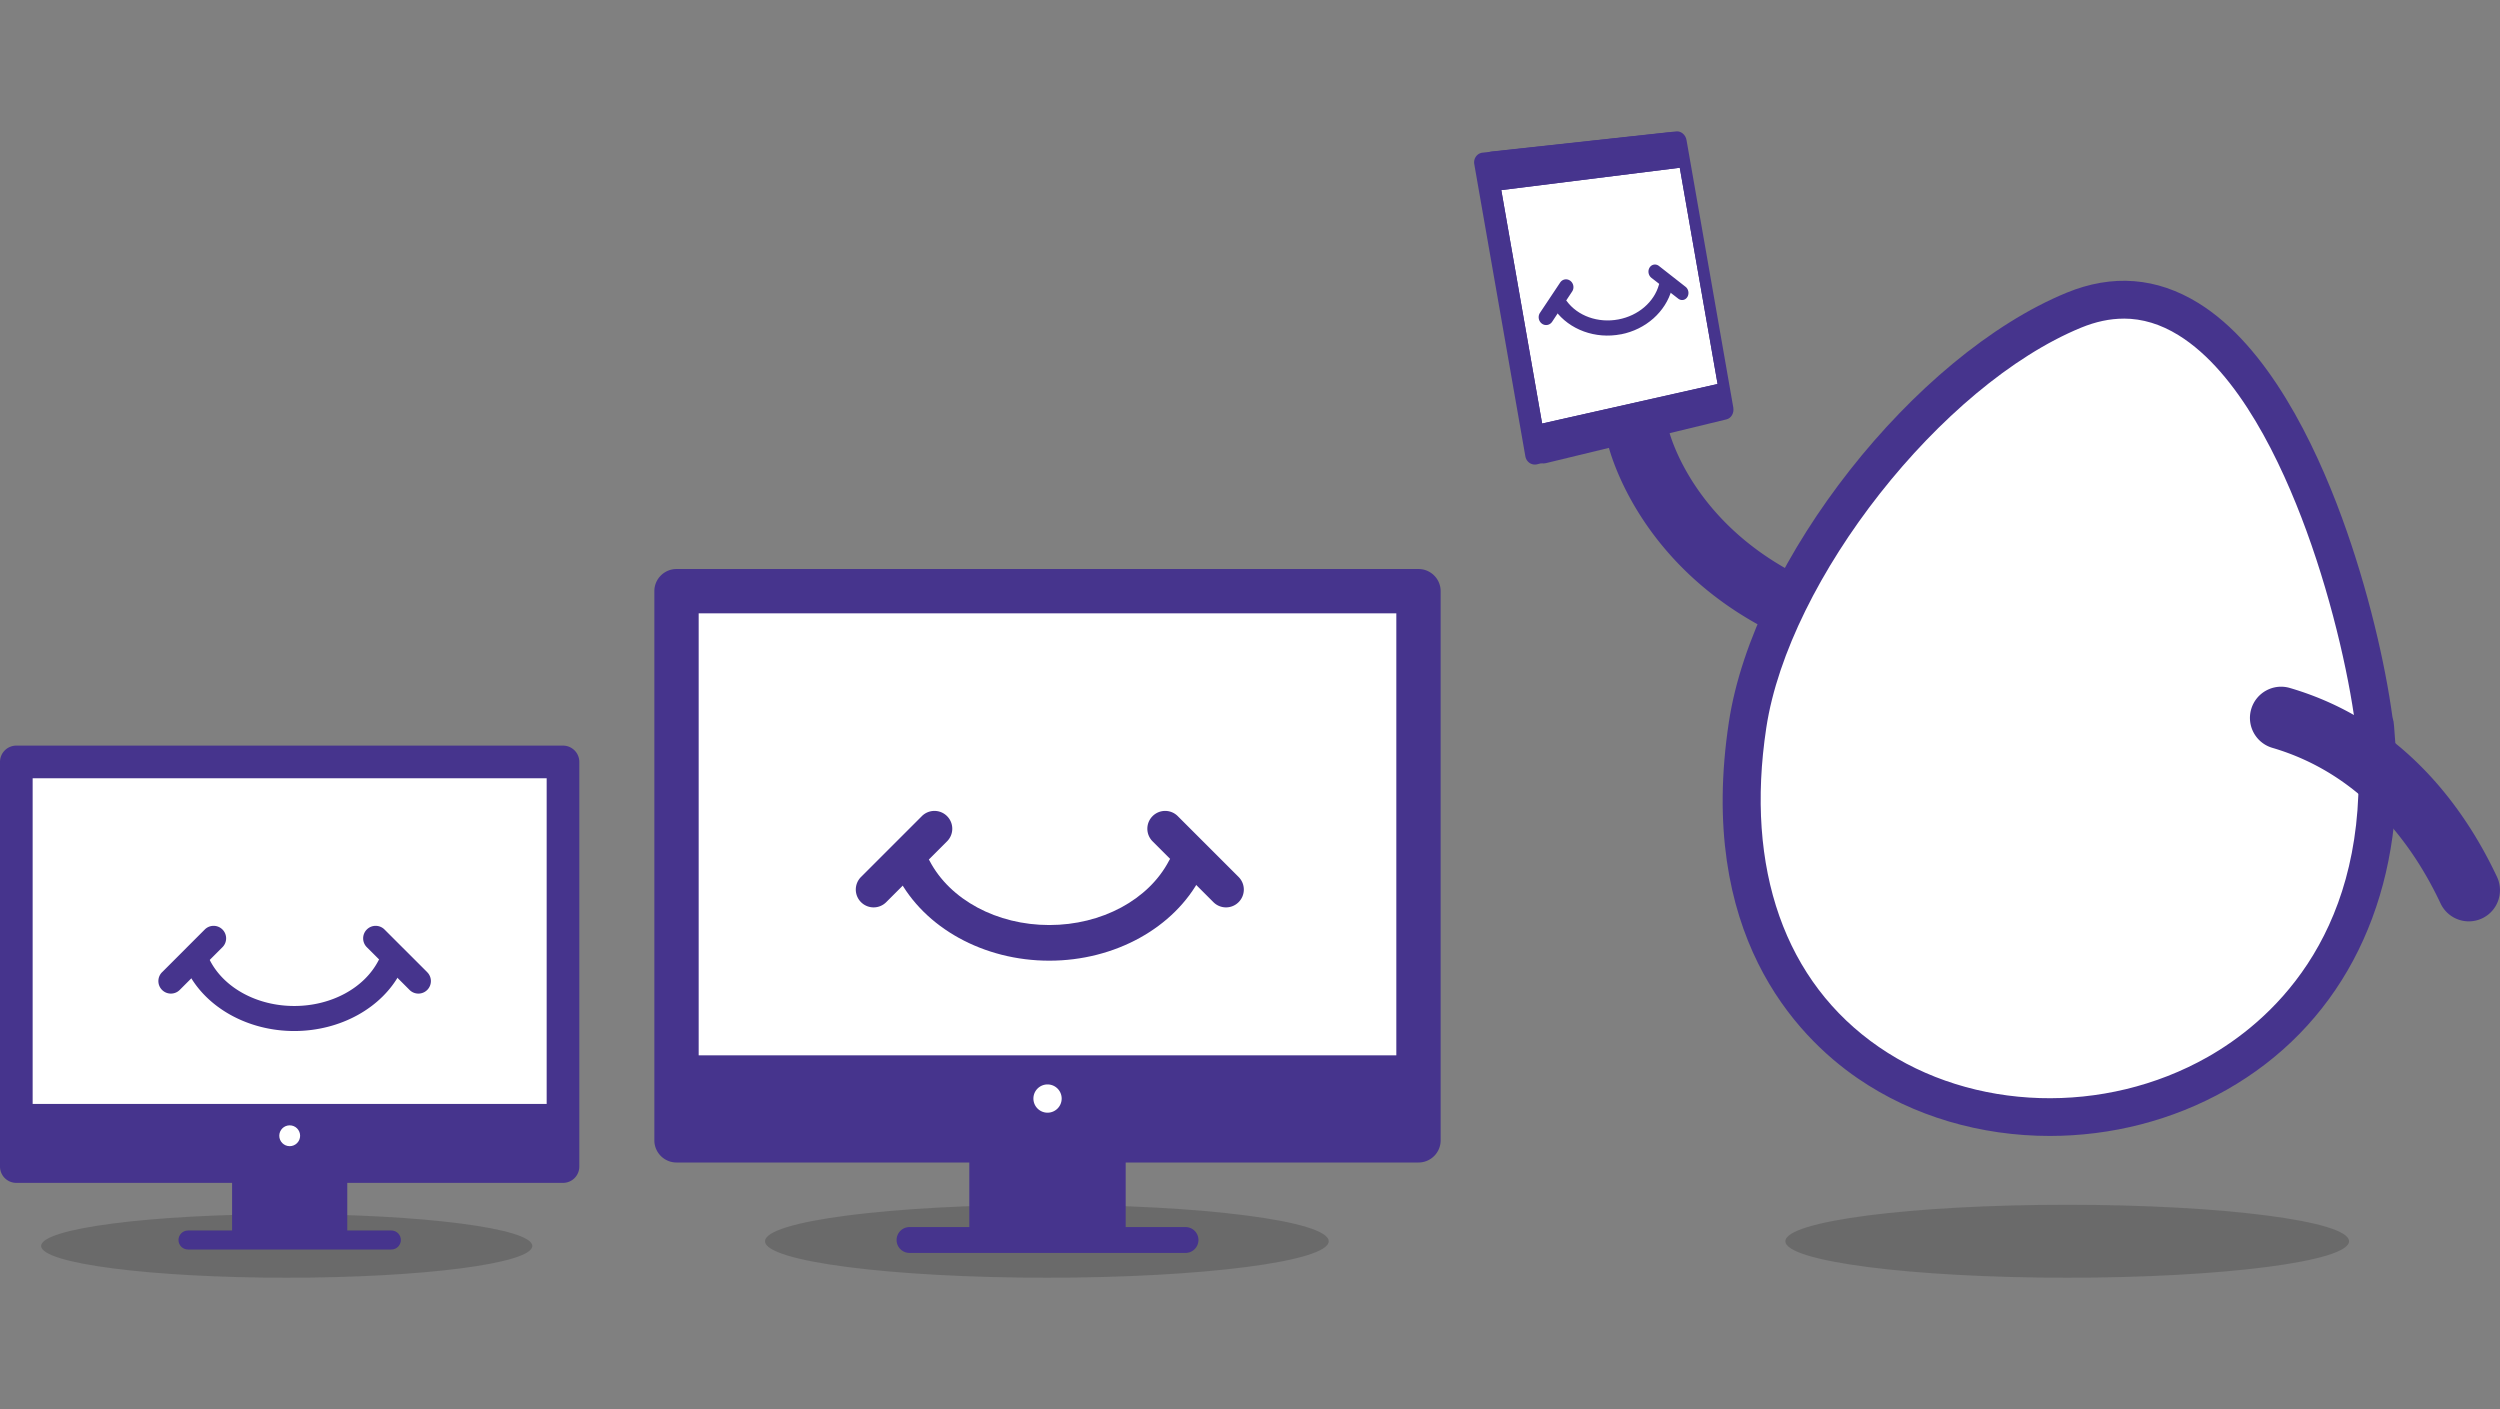 <svg xmlns="http://www.w3.org/2000/svg" width="660" height="372"><rect width="100%" height="100%" fill="#808080" stroke="none"/><defs><style>.uuid-dab78879-ed62-4a8c-94ea-0703f93592e5{fill:#fff}.uuid-d919c978-abfe-4ebc-a7c4-b681f5a6b57f{fill:#15c0ed}.uuid-82254e40-27e6-4a6b-90e3-4dc75effec85{fill:#46348d}.uuid-2e40b115-cd74-45d7-9432-440341eb0f5d{fill:#161615;mix-blend-mode:multiply;opacity:.2}</style></defs><g style="isolation:isolate"><g id="uuid-f853d319-4cc8-432f-971b-2ac8c0e5064c"><path class="uuid-dab78879-ed62-4a8c-94ea-0703f93592e5" d="M4.72 200.01h143.14v106.32H4.72zM180.08 155.36h196.53v143.6H180.08zM404.97 120.16l-13.48-77.1 51.48-5.8 12.36 70.67-50.36 12.23z"/><path class="uuid-2e40b115-cd74-45d7-9432-440341eb0f5d" d="M620.15 327.69c0 5.32-33.31 9.63-74.4 9.63s-74.41-4.31-74.41-9.63 33.31-9.63 74.41-9.63 74.4 4.31 74.4 9.63zM350.78 327.69c0 5.32-33.31 9.63-74.4 9.63s-74.41-4.31-74.41-9.63 33.31-9.63 74.41-9.63 74.4 4.31 74.4 9.63zM140.53 328.93c0 4.64-29.03 8.39-64.83 8.39s-64.84-3.76-64.84-8.39 29.03-8.39 64.84-8.39 64.83 3.76 64.83 8.39z"/><path class="uuid-82254e40-27e6-4a6b-90e3-4dc75effec85" d="M496.59 176.37c-.58 0-1.17-.06-1.77-.19-59.63-13.04-70.06-57.64-70.48-59.53a8.246 8.246 0 0 1 6.28-9.81c4.43-.97 8.8 1.82 9.8 6.24.37 1.59 9.06 36.33 57.92 47.01 4.44.97 7.26 5.36 6.29 9.8-.84 3.85-4.25 6.48-8.04 6.48z"/><path class="uuid-dab78879-ed62-4a8c-94ea-0703f93592e5" d="M627.42 197.11c8.36 131.15-186.83 131.49-166.06-5.73 6.18-40.76 47.85-93.75 86.12-109.49 50.73-20.88 77.53 82.52 79.93 115.22 1.43 22.4-1.66-22.57 0 0z"/><path class="uuid-82254e40-27e6-4a6b-90e3-4dc75effec85" d="M541.13 299.89c-18.11 0-36.01-5.11-50.74-15.24-16.3-11.22-42.4-38.34-33.97-94.01 6.49-42.8 48.99-96.84 89.16-113.36 12.11-4.98 23.82-4.06 34.82 2.74 18.3 11.31 30.69 37.04 37.87 56.64 7 19.12 11.46 38.81 13.33 52.59.11.37.2.77.28 1.21h.03c0 .06 0 .17.02.31.04.28.07.58.1.9.08 1.03.2 2.67.38 5.05v.08c0 .08.01.15.02.23.14 2.26.24 3.8.3 4.78.02.31.03.61.03.89.01.13.02.23.03.29h-.03c-.01.36-.04.69-.08 1.01.29 36.99-15.83 67.26-44.9 83.74-14.32 8.12-30.56 12.15-46.64 12.15zm19.54-215.77c-3.66 0-7.41.8-11.28 2.39-36.77 15.13-77.15 66.46-83.09 105.62-5.64 37.27 4.92 67.21 29.75 84.29 24.71 17 59.58 18.05 86.78 2.63 15.72-8.92 41.36-30.74 39.79-77.74-.08-1.15-.18-2.56-.28-3.96-.08-1.14-.16-2.27-.22-3.27-1.4-12.82-5.9-33.95-13.24-54-6.63-18.12-17.87-41.77-33.74-51.58-4.74-2.93-9.54-4.39-14.49-4.39z"/><path class="uuid-82254e40-27e6-4a6b-90e3-4dc75effec85" d="M651.77 243.24c-3.09 0-6.05-1.75-7.46-4.73-6.98-14.84-20.35-34.02-44.41-41.08a8.233 8.233 0 0 1-5.58-10.22c1.28-4.36 5.86-6.87 10.22-5.58 29.93 8.78 46.25 31.96 54.67 49.87 1.94 4.12.17 9.02-3.95 10.96-1.13.53-2.32.78-3.5.78zM374.48 306.9H178.6c-3.23 0-5.85-2.62-5.85-5.85V156.07c0-3.23 2.62-5.85 5.85-5.85h195.88c3.23 0 5.85 2.62 5.85 5.85v144.98c0 3.23-2.62 5.85-5.85 5.85zm-190.03-11.7h184.18V161.92H184.45V295.2z"/><path class="uuid-82254e40-27e6-4a6b-90e3-4dc75effec85" d="M180.92 278.61v20.13h191.25v-20.13H180.92zm95.63 15.14a3.73 3.73 0 1 1 0-7.46 3.73 3.73 0 0 1 0 7.46zM256.49 306.53h40.1v20.82h-40.1z"/><path class="uuid-82254e40-27e6-4a6b-90e3-4dc75effec85" d="M297.18 327.94H255.9v-22h41.28v22zm-40.1-1.18h38.93v-19.65h-38.93v19.65z"/><path class="uuid-82254e40-27e6-4a6b-90e3-4dc75effec85" d="M312.98 330.77h-72.87c-1.89 0-3.41-1.53-3.41-3.41s1.53-3.41 3.41-3.41h72.87c1.89 0 3.41 1.53 3.41 3.41s-1.53 3.41-3.41 3.41zM148.63 312.28H4.31A4.31 4.31 0 0 1 0 307.97V201.15a4.31 4.31 0 0 1 4.31-4.31h144.32a4.31 4.31 0 0 1 4.31 4.31v106.82a4.31 4.31 0 0 1-4.31 4.31zM8.62 303.66h135.7v-98.2H8.62v98.2z"/><path class="uuid-82254e40-27e6-4a6b-90e3-4dc75effec85" d="M6.02 291.44v14.83h140.92v-14.83H6.02zm70.46 11.15c-1.52 0-2.75-1.23-2.75-2.75s1.23-2.75 2.75-2.75 2.75 1.23 2.75 2.75-1.23 2.75-2.75 2.75zM61.7 312.01h29.55v15.34H61.7z"/><path class="uuid-82254e40-27e6-4a6b-90e3-4dc75effec85" d="M91.68 327.79H61.27v-16.21h30.41v16.21zm-29.55-.87h28.68v-14.47H62.13v14.47z"/><path class="uuid-82254e40-27e6-4a6b-90e3-4dc75effec85" d="M103.32 329.87H49.63c-1.39 0-2.51-1.13-2.51-2.51s1.13-2.51 2.51-2.51h53.69c1.39 0 2.51 1.13 2.51 2.51s-1.13 2.51-2.51 2.51zM277 253.62c-17.29 0-32.97-8.65-39.95-22.04-1.2-2.3-.31-5.15 2-6.35 2.3-1.2 5.15-.31 6.35 2 5.38 10.32 17.79 16.98 31.61 16.98s26.23-6.67 31.61-16.98c1.2-2.31 4.05-3.2 6.35-2 2.3 1.2 3.2 4.04 2 6.35-6.98 13.39-22.67 22.04-39.95 22.04z"/><path class="uuid-82254e40-27e6-4a6b-90e3-4dc75effec85" d="M230.64 239.55c-1.2 0-2.41-.46-3.33-1.38a4.696 4.696 0 0 1 0-6.65l16.06-16.06a4.696 4.696 0 0 1 6.65 0 4.696 4.696 0 0 1 0 6.65l-16.06 16.06c-.92.92-2.12 1.38-3.33 1.38zM323.67 239.55c-1.2 0-2.41-.46-3.33-1.38l-16.06-16.06a4.696 4.696 0 0 1 0-6.65 4.696 4.696 0 0 1 6.65 0l16.06 16.06a4.696 4.696 0 0 1 0 6.65c-.92.92-2.12 1.38-3.33 1.38zM77.68 272.19c-12.14 0-23.15-6.08-28.06-15.48a3.309 3.309 0 0 1 1.4-4.46c1.61-.84 3.61-.22 4.46 1.4 3.78 7.24 12.49 11.93 22.2 11.93s18.42-4.68 22.2-11.93c.84-1.62 2.84-2.24 4.46-1.4 1.62.84 2.24 2.84 1.4 4.46-4.9 9.4-15.92 15.48-28.06 15.48z"/><path class="uuid-82254e40-27e6-4a6b-90e3-4dc75effec85" d="M45.12 262.31c-.85 0-1.69-.32-2.34-.97a3.301 3.301 0 0 1 0-4.67l11.28-11.28a3.301 3.301 0 1 1 4.67 4.67l-11.28 11.28c-.65.65-1.49.97-2.34.97zM110.46 262.31c-.85 0-1.69-.32-2.34-.97l-11.28-11.28a3.301 3.301 0 1 1 4.67-4.67l11.28 11.28a3.301 3.301 0 0 1 0 4.67c-.65.65-1.49.97-2.34.97zM455.33 107.93l-12.36-70.67c-.24-1.4-1.46-2.42-2.72-2.28l-48.83 5.32c-1.48.16-2.47 1.53-2.21 3.05l13.48 77.1c.27 1.52 1.66 2.47 3.11 2.12L453.54 111c1.23-.3 2.03-1.67 1.78-3.07zm-48.21 3.88l-10.78-61.62 47.12-5.9 9.98 57.09-46.32 10.44z"/><path class="uuid-d919c978-abfe-4ebc-a7c4-b681f5a6b57f" d="M434.37 110.91c.24 1.39-.59 2.77-1.87 3.08-1.28.31-2.53-.58-2.77-1.99s.6-2.78 1.89-3.08c1.28-.29 2.51.6 2.76 1.99zM421.03 42.23c.11.63-.27 1.19-.86 1.26-.59.07-1.15-.38-1.26-1.01-.11-.63.28-1.19.87-1.26.59-.07 1.15.38 1.26 1.01z"/><path class="uuid-82254e40-27e6-4a6b-90e3-4dc75effec85" d="M427.93 88.25c-6.72 1.31-13.59-1.17-17.4-6.36-.66-.9-.51-2.18.34-2.85.84-.67 2.05-.49 2.71.4 2.92 3.99 8.31 5.9 13.67 4.89 5.27-.99 9.45-4.6 10.71-9.17.28-1.02 1.27-1.57 2.2-1.22.93.34 1.46 1.44 1.19 2.45-1.62 5.92-6.84 10.59-13.41 11.87z"/><path class="uuid-82254e40-27e6-4a6b-90e3-4dc75effec85" d="M408.52 85.78a1.86 1.86 0 0 1-1.46-.34c-.89-.65-1.12-1.93-.5-2.86l5.33-8c.61-.91 1.8-1.1 2.67-.45.87.65 1.09 1.92.49 2.82l-5.28 7.99c-.31.46-.76.75-1.25.84zM444.36 79.18c-.44.08-.91-.02-1.31-.34l-7.07-5.49c-.82-.64-1.03-1.86-.48-2.72.55-.87 1.66-1.05 2.47-.41l7.02 5.5c.79.62 1 1.82.47 2.69-.27.43-.67.7-1.11.78z"/><path class="uuid-82254e40-27e6-4a6b-90e3-4dc75effec85" d="M457.6 107.64l-12.36-70.67c-.24-1.4-1.46-2.42-2.72-2.28l-48.83 5.32c-1.48.16-2.47 1.53-2.21 3.05l13.48 77.1c.27 1.52 1.66 2.47 3.11 2.12l47.74-11.57c1.23-.3 2.03-1.67 1.78-3.07zm-50.48 4.16l-10.78-61.62 47.12-5.9 9.98 57.09-46.32 10.44z"/></g></g></svg>